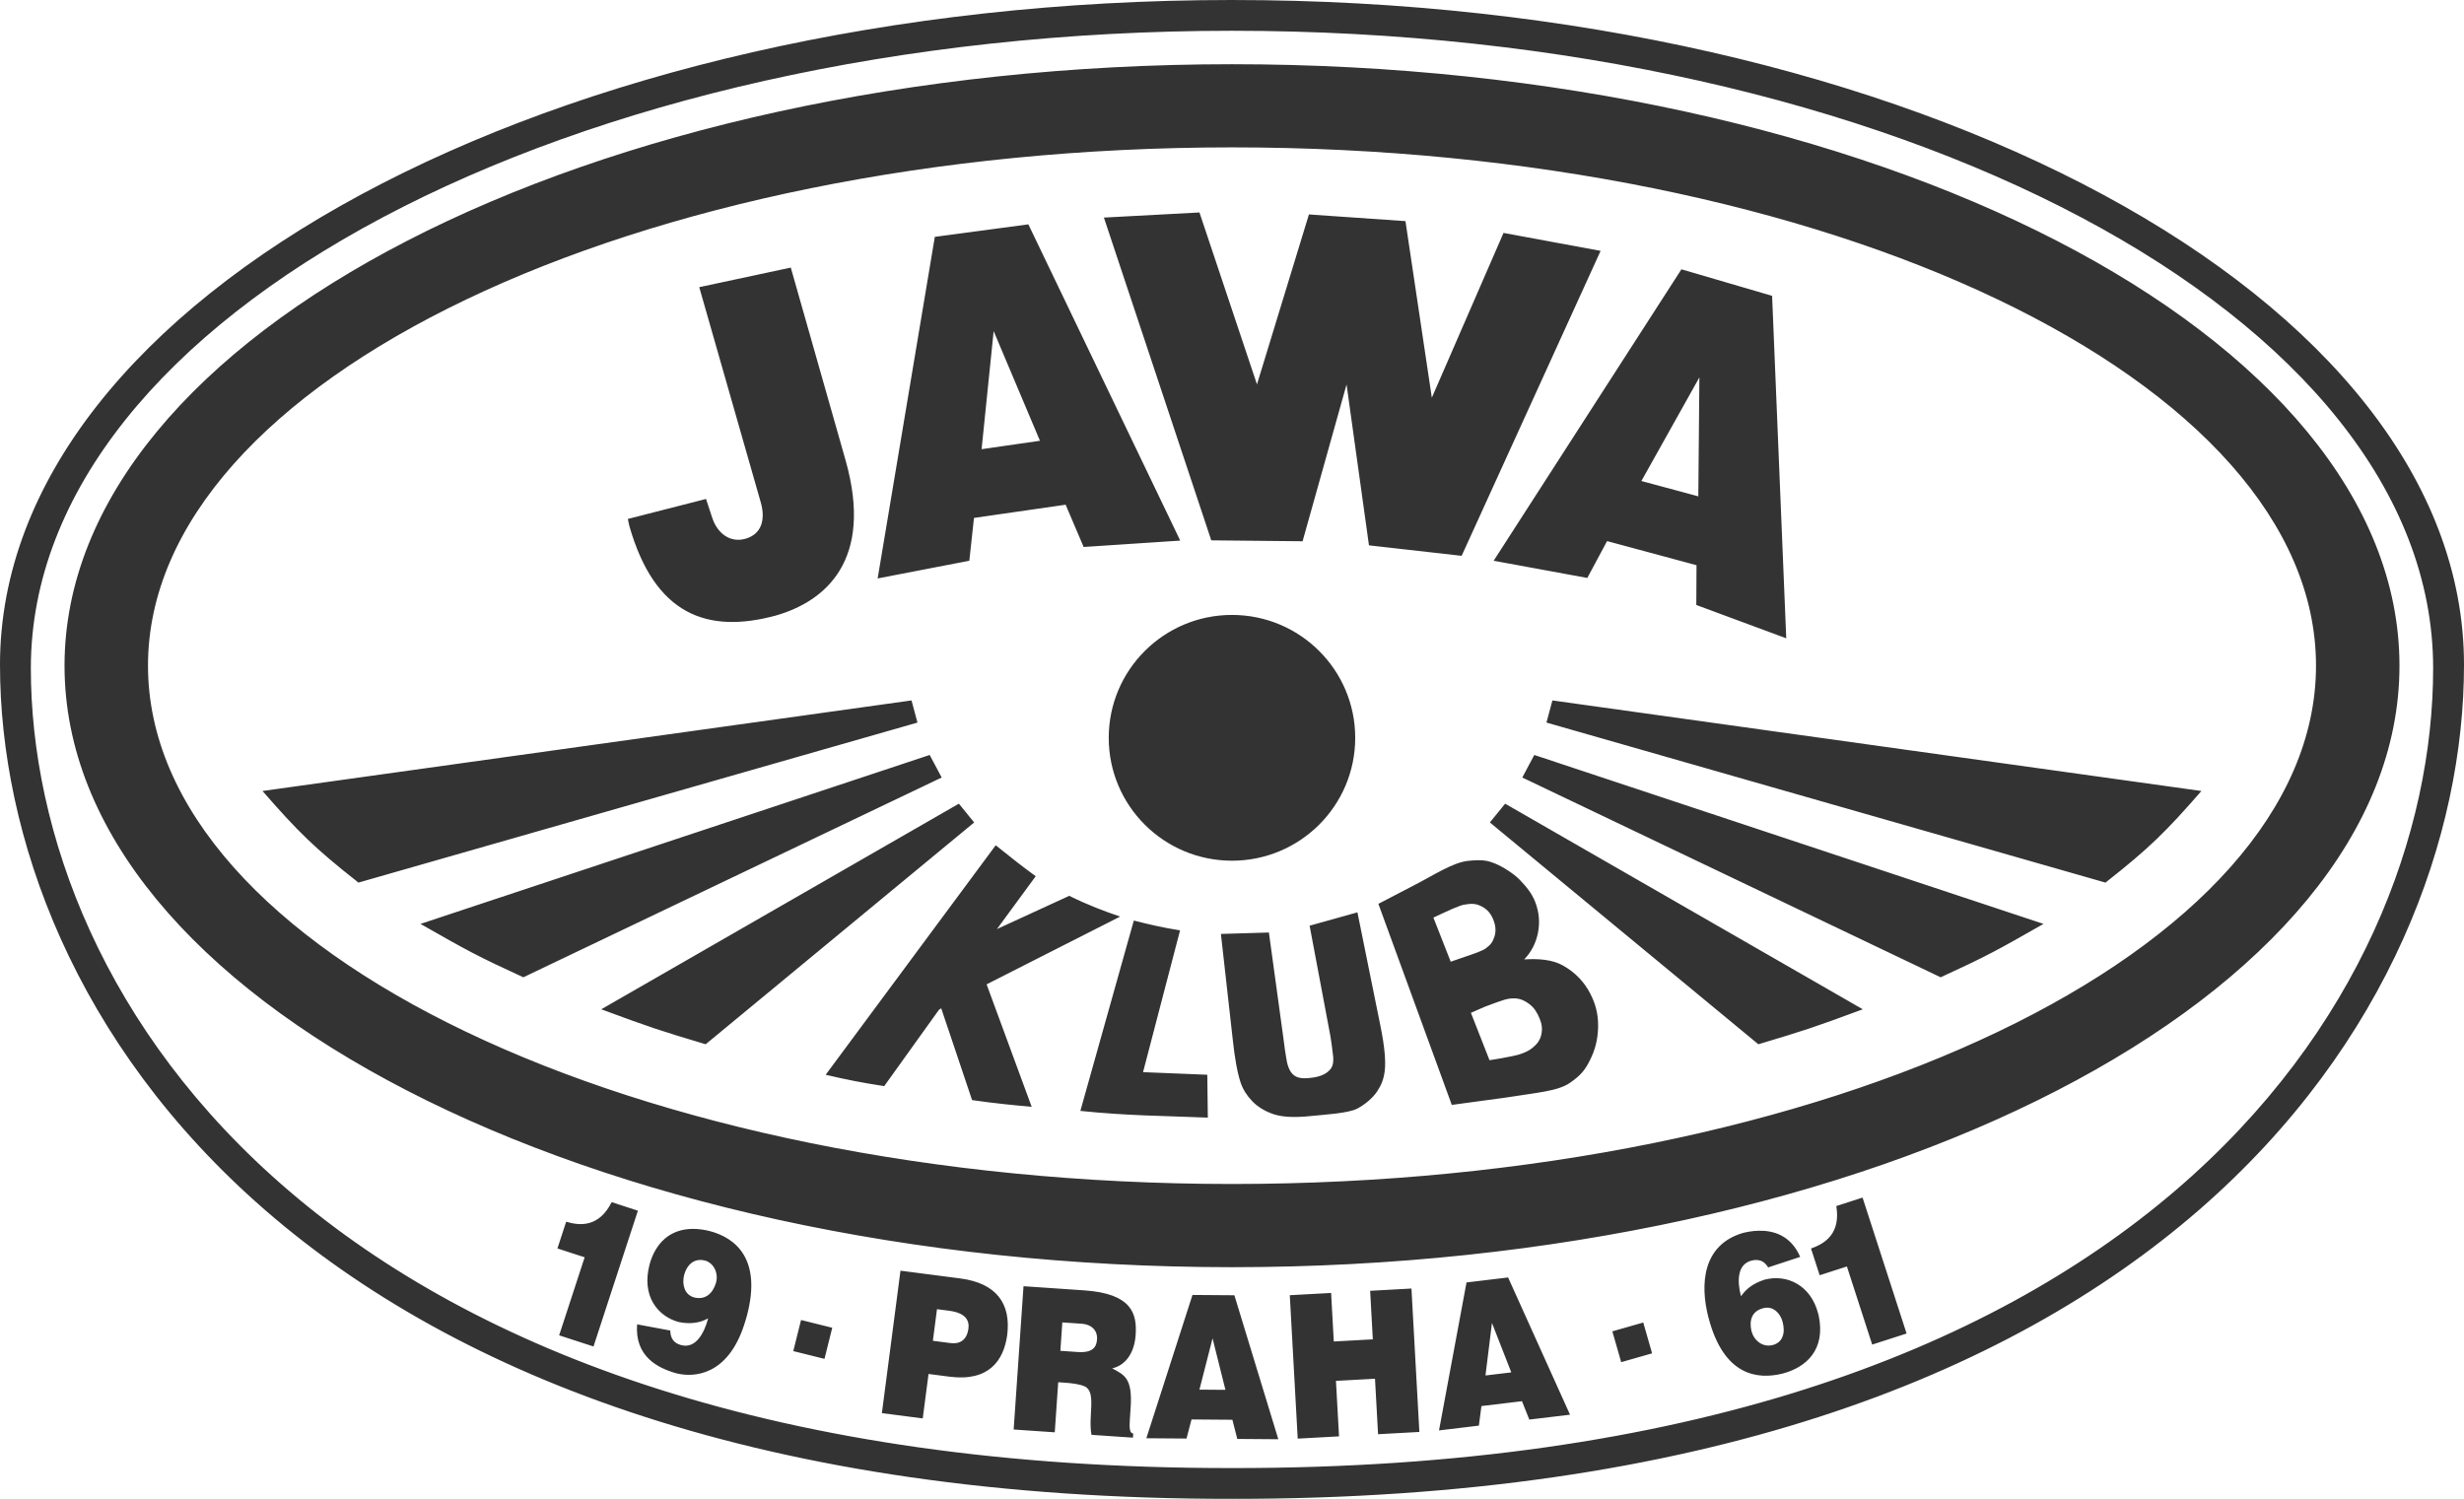 <svg width="480" height="292" version="1.1" viewBox="0 0 480 292" xmlns="http://www.w3.org/2000/svg"><path d="m240 5.4543e-6c-132.55 0-239.96 57.956-240 129.45-0.037 66.483 57.678 162.71 240 162.55v8.7e-4c182.32 0.163 240.04-96.068 240-162.55-0.04-71.493-107.45-129.45-240-129.45zm0 5.995c129.23 0 233.95 55.576 233.99 124.13 0.038 63.754-56.233 156.03-233.99 155.88v-9e-4c-177.76 0.157-234.03-92.122-233.99-155.88 0.04-68.559 104.76-124.13 233.99-124.13zm0 6.516c-125.23 0-227.43 52.66-227.43 117.18 0 64.518 102.2 117.18 227.43 117.18 125.23 0 227.43-52.658 227.43-117.18 0-64.516-102.2-117.18-227.43-117.18zm0 16.201c116.28 0 211.17 45.382 211.17 100.97 0 55.593-94.893 100.98-211.17 100.98-116.28 0-211.17-45.383-211.17-100.98 0-55.593 94.896-100.97 211.17-100.97zm-6.339 12.68-18.615 0.997 20.917 62.881 17.787 0.178 8.567-30.548 4.365 31.345 18.053 2.041 27.07-59.411-18.913-3.496-13.964 32.104-5.137-34.402-18.805-1.303-10.122 33.108zm-33.331 2.317-18.221 2.436-11.138 66.545 17.858-3.446 0.906-8.342 17.857-2.575 3.508 8.235 18.817-1.243zm-46.28 8.422-17.833 3.817 12.038 42.114c0.812 3.059 0.21 5.926-2.964 6.876-3.022 0.904-5.54-1.005-6.548-4.068l-1.206-3.664-15.229 3.896 0.276 1.315c4.947 17.399 15.213 21.093 28.465 17.527 9.717-2.749 19.22-10.768 13.654-30.338zm173.5 0.335-36.578 56.778 18.243 3.352 3.853-7.18 17.421 4.696-0.039 7.751 17.521 6.491-2.756-66.719zm-133.98 12.042 9.019 21.362-11.37 1.639zm137.48 9.012-0.209 23.178-11.091-2.988zm-91.056 46.28c-13.259 0-24.006 10.719-24.006 23.941 0 13.222 10.747 23.941 24.006 23.941 13.258 0 24.008-10.718 24.008-23.941 0-13.223-10.75-23.941-24.008-23.941zm-62.426 16.657-126.43 17.643c6.876 7.878 10.026 11.03 18.689 17.845l108.9-31.174zm124.85 0-1.159 4.314 108.9 31.175c8.664-6.816 11.815-9.969 18.689-17.846zm-121.31 10.625-99.196 32.912c9.252 5.265 10.838 6.17 20.038 10.399l81.495-38.919zm117.78 0-2.338 4.391 81.497 38.92c9.198-4.23 10.787-5.134 20.036-10.4zm-112.09 9.488-69.669 40.058c9.846 3.647 11.406 4.13 20.338 6.814l52.304-43.212zm106.41 0-2.972 3.66 52.303 43.212c8.933-2.683 10.492-3.165 20.34-6.814zm-99.235 8.101-33.127 44.711c4.005 0.955 7.399 1.605 11.403 2.213l10.649-14.851 0.458-0.305 6.01 17.877c4.091 0.607 8.343 1.019 11.612 1.313l-8.784-23.862 26.022-13.206c-3.004-0.998-6.311-2.257-9.924-4.037l-14.081 6.473 7.552-10.292c-2.743-1.996-5.049-3.819-7.79-6.033zm93.802 2.914c-0.514 0.011-1.112 0.055-1.83 0.132-3.001 0.323-6.871 2.922-10.478 4.751l-6.951 3.619 14.302 39.168 10.398-1.41c6.351-1.012 10.243-1.257 12.617-2.888 2.217-1.524 3.008-2.626 3.909-4.433 0.999-2.003 1.515-3.956 1.577-6.415 0.066-2.688-0.601-4.728-1.511-6.505-1.155-2.263-2.945-4.198-5.429-5.559-2.048-1.121-4.775-1.309-7.457-1.131 1.393-1.454 2.287-3.189 2.684-5.196 0.395-2.011 0.225-3.989-0.514-5.937-0.683-1.799-1.839-3.124-3.068-4.407-1.065-1.115-3.329-2.585-4.899-3.191-1.023-0.395-1.809-0.635-3.35-0.599zm-1.186 8.504c0.564-0.011 1.14 0.073 1.778 0.366 1.019 0.473 1.821 1.145 2.393 2.386 0.598 1.297 0.741 2.518 0.353 3.664-0.363 1.076-0.705 1.526-1.67 2.25-0.615 0.461-2.324 1.077-4.037 1.637l-2.801 0.966-3.372-8.594 2.114-0.985 1.713-0.774c1.234-0.494 1.729-0.733 2.519-0.81 0.34-0.055 0.674-0.098 1.012-0.105zm-22.155 1.651-9.314 2.603 3.966 21.065c0.185 0.909 0.589 3.962 0.622 4.418 0.12 1.605-0.217 2.358-1.191 3.091-0.812 0.609-1.798 0.887-2.863 1.03-1.165 0.158-2.546 0.268-3.496-0.397-1.03-0.725-1.431-2.161-1.667-3.882-0.051-0.359-0.197-1.11-0.565-4.048l-2.738-19.95-9.349 0.278 2.286 20.382c0.401 3.82 0.922 6.684 1.562 8.594 0.435 1.287 1.179 2.482 2.236 3.589 1.057 1.104 2.43 1.95 4.12 2.532 1.692 0.583 4.094 0.711 7.21 0.388 2.572-0.272 7.43-0.525 9.202-1.482 1.546-0.833 3.014-2.097 3.843-3.359 0.829-1.264 1.295-2.42 1.474-4.147 0.177-1.728-7e-3 -4.367-0.833-8.478zm-43.561 1.601-10.413 37.083c9.234 0.96 16.419 0.959 24.829 1.309l-0.102-8.353-12.515-0.505 7.209-27.624c-3.351-0.522-6.092-1.173-9.008-1.91zm73.988 15.159c1.117 0 1.949 0.288 3.086 1.133 0.89 0.661 1.514 1.624 1.994 2.842 0.411 1.04 0.554 1.84 0.327 3.02-0.214 1.109-0.854 1.94-1.691 2.608-0.634 0.506-1.085 0.743-1.819 1.036-0.811 0.322-1.256 0.43-2.139 0.614-0.862 0.18-1.34 0.267-2.187 0.423-0.748 0.137-1.476 0.246-2.267 0.371l-3.623-9.23 2.629-1.154c3.647-1.376 4.455-1.662 5.69-1.662zm67.975 38.81-5.113 1.646c0.861 5.31-2.107 7.286-4.93 8.277l1.686 5.207 5.306-1.708 4.928 15.216 6.699-2.158zm-243.68 0.893c-2.428 4.803-5.995 4.664-8.864 3.813l-1.701 5.203 5.303 1.723-4.97 15.204 6.692 2.175 8.649-26.457zm15.788 5.203c-4.392 0.03-7.244 2.723-8.402 6.919-1.625 6.196 1.607 10.089 5.601 11.21 2.06 0.457 4.112 0.27 5.806-0.694-0.709 2.704-2.338 5.97-5.233 5.215-1.415-0.368-2.126-1.277-2.137-2.844l-6.467-1.204c-0.47 6.216 3.958 8.494 7.59 9.521 3.421 0.892 10.029 0.49 13.261-9.419 0.21-0.667 0.401-1.258 0.568-1.897 2.845-10.85-2.137-15.04-7.301-16.387-1.176-0.291-2.272-0.426-3.285-0.42zm207.6 0.363c-1.255 0.034-2.354 0.265-3.074 0.45-7.823 2.342-8.328 10.007-6.659 16.433 2.995 11.535 9.675 12.096 14.369 10.964 4.838-1.25 8.451-4.788 7.122-11.26-0.04-0.151-0.079-0.3-0.127-0.489-1.415-5.447-6.007-7.708-10.418-6.57-2.429 0.788-3.649 1.905-4.604 3.235-0.721-2.781-0.836-6.201 2.06-6.948 1.151-0.297 2.431-0.105 3.227 1.333l6.245-2.053c-1.868-4.314-5.38-5.172-8.141-5.093zm-206.25 5.691c0.342-0.015 0.706 0.023 1.089 0.124 1.658 0.512 2.603 2.403 2.11 4.281-0.627 2.122-2.07 3.472-4.34 2.88-1.823-0.556-2.301-2.485-1.905-4.267 0.48-1.831 1.562-2.949 3.045-3.018zm39.123 2.093-3.622 27.748 7.959 1.033 1.13-8.66 4.081 0.529c7.722 1.003 10.535-3.211 11.23-8.013 0.814-6.235-2.097-10.214-9.144-11.128zm118.37 1.318-8.103 0.973-5.357 28.828 7.765-0.932 0.499-3.813 7.899-0.947 1.426 3.58 7.933-0.952zm-94.402 1.705-1.919 27.919 8.006 0.546 0.671-9.757c0.407 0.03 0.78 0.053 1.187 0.081 1.527 0.105 2.98 0.282 4.005 0.742 2.308 1.129 0.59 5.799 1.295 9.425l8.074 0.551 0.056-0.812c-0.646-0.045-0.795-0.834-0.659-2.808l0.149-2.168c0.402-5.847-1.228-6.425-3.593-7.715 2.284-0.505 4.301-2.584 4.573-6.534 0.285-4.143-0.777-8.028-10.005-8.659zm75.572 0.454-8.047 0.443 0.522 9.456-7.606 0.417-0.521-9.456-8.049 0.442 1.544 27.94 8.047-0.443-0.597-10.81 7.606-0.418 0.596 10.811 8.047-0.442zm-42.658 1.25-8.986 27.916 7.821 0.059 0.981-3.719 7.957 0.06 0.958 3.733 7.992 0.061-8.56-28.049zm111.91 2.479c1.628-0.023 2.696 1.396 3.063 2.81 0.566 2.179-0.022 3.974-1.932 4.467-2.008 0.519-3.684-0.932-4.152-2.736-0.452-2.009 0.018-3.854 2.29-4.44 0.255-0.066 0.499-0.098 0.731-0.101zm-161.68 0.292 2.361 0.307c3.304 0.428 3.962 1.963 3.765 3.464-0.326 2.502-1.94 3.035-3.49 2.835l-3.439-0.448zm-26.48 2.11-1.515 6.06 6.078 1.508 1.513-6.058zm50.894 0.467 3.834 0.263c1.663 0.113 3.058 1.142 2.927 3.039-0.093 1.356-0.662 2.678-3.782 2.465l-3.358-0.23zm113.17 0.023-6.021 1.72 1.724 6.003 6.021-1.72zm-29.473 0.081 3.765 9.633-5.029 0.604zm-54.429 3.001 2.509 10.033-5.066-0.038z" fill="#333333"/></svg>
